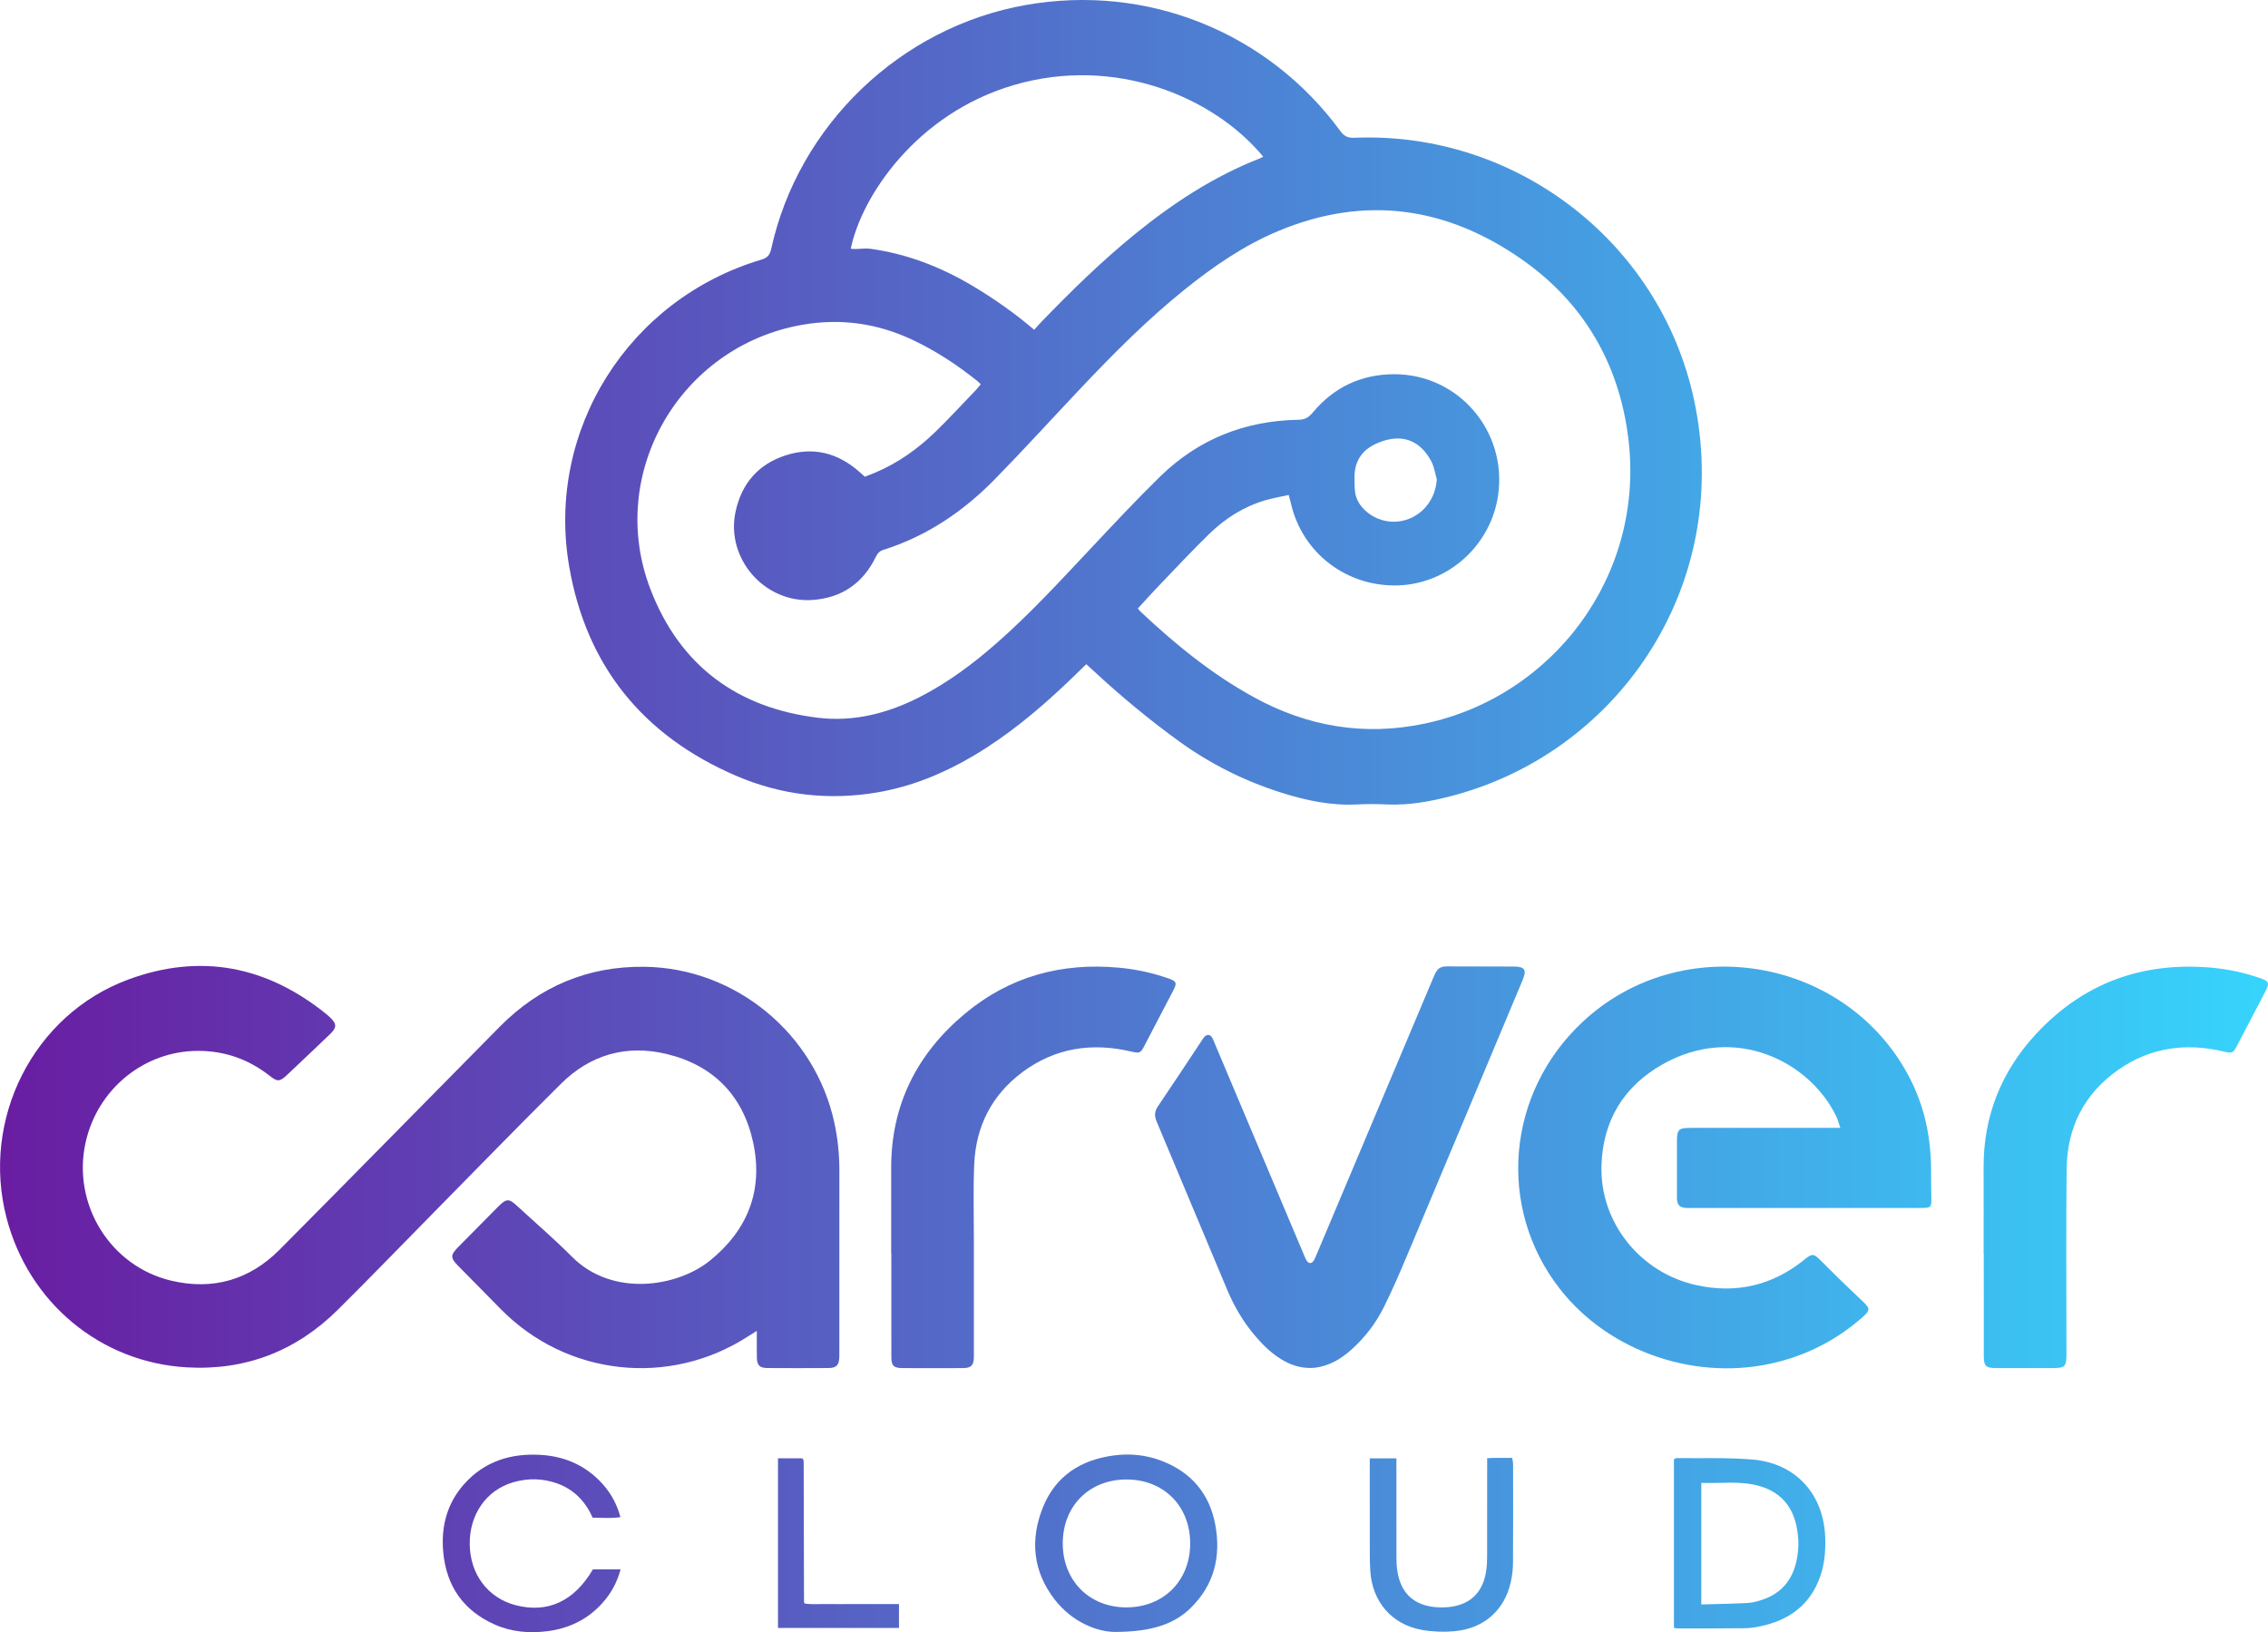 <?xml version="1.0" encoding="UTF-8"?><svg id="Layer_1" xmlns="http://www.w3.org/2000/svg" xmlns:xlink="http://www.w3.org/1999/xlink" viewBox="0 0 2631.8 1894.05"><defs><style>.cls-1{fill:url(#linear-gradient);}</style><linearGradient id="linear-gradient" x1="0" y1="947.02" x2="2631.8" y2="947.02" gradientTransform="matrix(1, 0, 0, 1, 0, 0)" gradientUnits="userSpaceOnUse"><stop offset="0" stop-color="#691da2"/><stop offset="1" stop-color="#36d4fc"/></linearGradient></defs><path class="cls-1" d="M854.2,900.28c52.51,22.54,107.77,28.93,164.45,19.16,39.89-6.88,76.64-22.06,111.31-42.61,39.2-23.24,74.03-52.12,107.03-83.33,7.71-7.29,15.27-14.76,23.53-22.74,3.48,3.17,6.2,5.62,8.88,8.1,31.3,29.04,64.09,56.25,98.68,81.3,36.48,26.42,76.22,46.24,119.1,59.78,28.4,8.97,57.24,15.11,87.34,13.58,11.63-.59,23.34-.54,34.97,0,24.25,1.11,47.81-3.01,71.11-8.85,194.52-48.8,327.76-240.77,286.77-452.88-36.13-186.93-205-319.64-395.55-311.93-7.49,.3-11.87-1.53-16.43-7.74C1470.95,36.96,1330.98-19.01,1190.36,5.79c-145.18,25.6-263.91,139.19-295.47,283.17-1.62,7.38-4.74,10.37-11.54,12.4-153.71,45.78-249.85,197.49-222.98,355.3,19.75,116.02,85.97,197.32,193.84,243.61ZM1176.75,98.62c116.17-33.92,230.71,12.71,289.14,83.25-1.55,.75-2.92,1.52-4.37,2.09-52.93,20.81-99.87,51.48-143.8,87.14-38.87,31.55-74.59,66.46-109.31,102.45-2.76,2.86-5.38,5.86-8.33,9.1-22.92-19.44-46.76-36.23-71.93-51.18-36.77-21.84-75.94-36.99-118.44-42.8-5.42-.74-11.06,.21-16.6,.29-1.94,.03-3.88-.19-5.89-.31,12.56-60.97,76.35-156.99,189.54-190.04Zm-246.19,278.35c44.83-7.89,87.5-1.86,128.46,17.46,26.94,12.71,51.66,28.99,74.9,47.56,1.28,1.02,2.39,2.24,4.14,3.89-1.75,2.13-3.24,4.2-4.98,6.01-15.69,16.34-31,33.07-47.24,48.84-20.45,19.84-43.4,36.33-69.83,47.54-3.97,1.69-8.03,3.19-12.42,4.93-1.98-1.76-3.95-3.48-5.89-5.22-25.12-22.47-54.04-29.96-86.19-19.52-31.73,10.31-51.08,32.84-58.01,65.49-11.53,54.33,33.89,106.28,89.55,102.26,33.7-2.43,58.18-19.27,73.07-49.65,2.03-4.14,4.22-6.98,8.84-8.44,50.39-15.91,92.92-44.64,129.52-82.07,33.77-34.53,66.29-70.28,99.47-105.4,38.24-40.47,77.48-79.9,120.95-114.85,33.62-27.03,69.03-51.35,109.03-67.98,100.17-41.65,194.78-27.88,282.19,33.34,70.99,49.72,112.1,119.7,123.16,205.65,20.78,161.39-88.06,301.81-236.1,332.89-69.91,14.68-135.66,3.6-197.91-30.48-48.87-26.75-91.65-61.64-132.02-99.7-.95-.89-1.67-2.02-2.84-3.45,7.5-8.17,14.78-16.39,22.38-24.3,20.07-20.9,39.81-42.15,60.57-62.34,18.58-18.07,40.25-31.79,65.45-39.05,8.53-2.46,17.33-3.95,26.58-6,1.1,4.08,1.95,6.87,2.6,9.71,13.19,57.95,65.23,97.5,125.24,95.17,57.94-2.25,106.92-46.77,115.21-104.73,10.6-74.07-45.96-140.36-120.57-140.28-38.01,.04-69.94,14.97-94.45,44.38-4.59,5.51-8.92,8.36-16.54,8.48-61.97,.99-116.07,22.36-160.5,65.72-27.88,27.21-54.45,55.77-81.16,84.15-35.17,37.37-69.85,75.2-108.48,109.11-27.38,24.02-56.37,45.76-88.9,62.46-37.3,19.15-76.74,29.39-118.63,24.35-93.96-11.31-160.53-60.8-194.46-149.21-51.51-134.22,34.21-281.79,175.84-306.73Zm641.22,175.9c.21-18.71,9.57-31.33,26.39-38.58,31.18-13.43,51.32-.42,62.73,21.08,3.32,6.26,4.29,13.76,6.34,20.69-1.09,20.58-13.35,38.59-32.28,46.03-18.45,7.25-39.4,2.51-53.05-11.98-5.91-6.28-9.33-13.67-9.81-22.3-.28-4.97-.38-9.96-.32-14.94Z"/><path class="cls-1" d="M961.34,1587.53c9.28-.06,12.29-3.38,12.62-12.81,.08-2.33,.02-4.67,.02-7,0-70-.04-139.99,.03-209.99,.02-18.4-1.89-36.57-5.75-54.55-22.24-103.56-114.47-179.92-220.41-181.29-65.55-.85-121.7,22.81-167.83,69.44-85.3,86.23-170.14,172.92-255.66,258.93-34.86,35.06-77.57,47.29-125.67,35.89-71.07-16.85-115.18-88.9-99.38-160.34,13.71-62,67.97-106.32,130.49-106.34,31.07-.01,58.83,9.77,83.26,29.03,8.82,6.96,11.57,6.85,19.7-.8,16.74-15.76,33.44-31.56,50.04-47.47,8.26-7.91,8.12-12.19-.09-19.88-1.22-1.14-2.45-2.27-3.74-3.31-69.32-56.19-146.52-71.34-230.37-40.26-110.01,40.77-170.89,162-140.99,276.6,25.58,98.05,108.65,167.64,209.31,173.37,67.72,3.86,126.48-18.77,174.8-66.58,36.95-36.56,73.03-74,109.52-111.02,49.83-50.55,99.26-101.49,149.66-151.46,33.98-33.7,75.68-45.73,122.2-34.7,54.28,12.87,88.88,48.08,100.74,102.23,12.12,55.35-5.8,101.86-50.02,137.65-37.65,30.47-113.12,42.98-160.43-4.78-20.14-20.34-42.02-38.95-63.04-58.43-9.78-9.06-12.67-9.09-22.28,.59-15.25,15.38-30.46,30.8-45.7,46.2-10.01,10.12-10.04,13.05-.29,22.94,16.38,16.61,32.76,33.22,49.11,49.85,76.36,77.63,195.6,90.7,286.96,31.46,2.72-1.76,5.5-3.42,10.07-6.25,0,11.72-.15,21.34,.04,30.96,.18,8.89,3.19,12.04,12.13,12.1,23.66,.17,47.31,.16,70.97,0Z"/><path class="cls-1" d="M2240.86,1359.65c.12-38.62-7.39-75.45-25.4-109.87-72.95-139.46-263.93-171.59-379.13-63.8-88.43,82.75-99.65,215.82-26.12,309.87,57.85,74,160.55,108.28,253.01,84.57,36.48-9.36,68.87-26.4,97.22-51.15,10.15-8.86,10.16-10.46,.66-19.53-9.4-8.97-18.85-17.89-28.17-26.95-7.41-7.2-14.57-14.65-21.99-21.83-6.24-6.04-8.39-6.03-15.38-.67-.79,.61-1.52,1.29-2.3,1.92-36.96,29.59-78.64,39.29-124.8,29.12-65.15-14.35-112.04-72.67-110.1-138.78,1.53-52.02,25.73-91.93,71.02-117.52,83.68-47.28,170.54-3.41,201.45,60.45,1.66,3.44,2.59,7.23,4.73,13.36-6.45,0-10.35,0-14.26,0-44.65,0-89.29,0-133.94,0-8.66,0-17.33-.04-25.99,.01-13.61,.08-15.42,1.94-15.44,15.77-.03,20.67,0,41.33,0,62,0,1.67-.09,3.34,.05,5,.56,6.76,3.24,9.52,9.91,10.09,2.32,.2,4.66,.06,6.99,.06,87.96,0,175.92,0,263.88,0,1.67,0,3.33,.04,5-.01,8.62-.26,9.49-1.19,9.4-10.12-.11-10.66-.36-21.32-.32-31.99Z"/><path class="cls-1" d="M1630.9,1461.4c45.46-108.06,90.73-216.19,136.04-324.31,4.84-11.55,2.39-15.4-9.92-15.46-25.99-.12-51.98-.06-77.97-.18-4.61-.02-8.77,.97-11.52,4.73-1.93,2.64-3.21,5.8-4.5,8.84-45.04,106.79-90.05,213.59-135.08,320.38-1.16,2.75-2.21,5.65-3.93,8.04-2.19,3.05-5.3,2.99-7.39-.07-1.85-2.71-3-5.92-4.3-8.99-34.06-80.7-68.09-161.4-102.14-242.1-1.16-2.76-2.15-5.64-3.68-8.18-2.36-3.89-5.76-4.13-8.96-.83-1.15,1.18-1.99,2.66-2.91,4.05-16.96,25.53-33.75,51.18-50.98,76.54-4.1,6.03-4.15,11.32-1.45,17.72,27.38,65.08,54.55,130.25,81.91,195.33,7.92,18.83,18.15,36.36,31.31,52.06,9.46,11.29,19.82,21.62,32.63,29.17,9.94,5.86,20.59,9.29,32.27,9.32,1.96-.1,3.97-.07,5.95-.33,16.53-2.13,30.04-10.28,42.17-21.2,15.54-13.99,28.11-30.4,37.36-49.03,9.03-18.17,17.21-36.8,25.08-55.51Z"/><path class="cls-1" d="M2622.79,1135.09c-18.33-6.31-37.13-10.44-56.46-12.15-80.12-7.07-148.56,17.62-203.46,76.68-40.4,43.47-61.29,95.28-61.08,155.12,.12,33.66,.02,67.31,.02,100.97h.17c0,38.99-.04,77.98,.02,116.96,.02,12.86,2.16,14.89,15.24,14.92,20.65,.04,41.31,.01,61.96,0,17.88,0,18.73-.83,18.73-18.49,0-70.98-.6-141.96,.21-212.93,.55-48.01,20.49-87.16,60.14-114.86,37.15-25.95,78.39-31.4,122.09-21.08,10.09,2.38,10.92,2.01,15.68-7.1,10.96-20.95,21.9-41.91,32.82-62.88,4.94-9.48,4.07-11.68-6.09-15.17Z"/><path class="cls-1" d="M1312.48,1220.2c10.16,2.37,10.93,2.05,15.69-7.03,10.97-20.95,21.89-41.91,32.83-62.87,5.14-9.85,4.58-11.52-5.76-15.11-18.31-6.37-37.12-10.42-56.45-12.22-66.77-6.23-127.16,10.06-178.89,53.19-55.71,46.45-85.92,105.83-85.77,179.39,.07,32.99,.01,65.98,.01,98.98h.17c0,39.99-.05,79.98,.03,119.97,.02,10.44,2.63,12.99,12.99,13.08,13.32,.12,26.65,.03,39.97,.03,10.33,0,20.66,.14,30.98-.05,8.4-.16,11.34-3.16,11.78-11.38,.12-2.33,.03-4.66,.03-7,0-42.99-.02-85.98,0-128.97,.02-29.66-.86-59.36,.4-88.97,1.87-44.06,20.28-80.48,55.83-106.99,37.93-28.29,80.55-34.68,126.15-24.03Z"/><path class="cls-1" d="M1347.87,1695.19c-18.01-6.91-36.75-8.8-55.96-6.16-38.23,5.26-67.2,23.97-81.75,60.27-15.02,37.5-11.57,74.12,13.56,106.69,20.8,26.95,49.92,37.53,69.49,37.76,43.74,.02,69.71-9.41,88.53-27.87,27.26-26.73,35.24-59.68,28.53-96.29-6.65-36.27-27.97-61.19-62.41-74.41Zm-41.3,170.08c-42.73-.17-73.39-31.26-73.33-74.35,.07-43.19,30.51-73.86,73.51-74.06,43.43-.2,74.39,30.72,74.35,74.25-.04,43.44-31.09,74.34-74.54,74.17Z"/><path class="cls-1" d="M2033.08,1693.64c-29.12-2.35-58.51-1.23-87.78-1.6-.86-.01-1.72,.79-2.84,1.34v195.58c2.15,.35,3.42,.75,4.69,.75,25.97-.03,51.94,.04,77.9-.26,5.94-.07,11.96-1.03,17.79-2.26,33.25-7.04,57.71-24.74,69.34-57.82,5.05-14.36,6.26-29.19,5.85-44.29-1.38-50.94-34.1-87.32-84.95-91.43Zm50.53,121.94c-5.48,20.01-18.11,33.81-37.85,40.55-5.62,1.92-11.56,3.68-17.43,4-17.83,.98-35.69,1.21-54.14,1.75v-141.07c22.52,.83,44.8-2.62,66.62,3.39,23.56,6.49,38.34,21.83,43.64,45.88,3.35,15.2,3.27,30.48-.83,45.48Z"/><path class="cls-1" d="M598,1862.64c-31.85-8.43-52.4-35.75-52.92-70.35-.52-34.66,19.15-63.1,50.43-72.19,17.05-4.95,34.22-4.67,51.05,1.35,19.58,7,32.77,20.91,41.21,39.75,10.85,.05,21.26,1,32.2-.63-4.63-17.33-13.15-31.37-25.23-43.24-18.65-18.33-41.53-27.47-67.26-29.02-34.63-2.09-65.34,7.43-89,34.04-19.96,22.46-26.84,49.46-24.14,78.87,3.63,39.49,23.49,67.9,59.94,84.05,19.39,8.59,39.97,10.23,60.71,7.66,24.91-3.09,46.53-13.42,63.62-32.24,10.17-11.19,17.38-24,21.56-39.58h-32.1c-21.9,37.26-52.75,51.4-90.09,41.52Z"/><path class="cls-1" d="M1754.83,1691.77c-7.8,0-14.78-.02-21.75,.01-1.95,.01-3.9,.2-7.37,.39v11.86c0,34.32,.05,68.64-.05,102.96-.01,5.31-.32,10.67-1.09,15.92-3.78,25.74-19.41,40.24-45.36,42.17-4.3,.32-8.68,.33-12.98-.03-25.56-2.15-40.78-16.34-44.7-41.72-.76-4.91-1.07-9.94-1.08-14.91-.09-34.99-.05-69.97-.05-104.96v-11.14h-30.91v11.21c0,28.66-.05,57.31,.03,85.97,.03,11.32-.15,22.68,.62,33.97,2.4,35.48,25,61.65,59.74,67.9,12.29,2.21,25.27,2.7,37.71,1.57,34.58-3.14,58.44-24.5,65.64-57.51,1.55-7.11,2.44-14.52,2.48-21.79,.25-37.98,.14-75.97,.09-113.96,0-2.5-.6-5-.98-7.91Z"/><path class="cls-1" d="M987.58,1861.43c-8.99,0-17.99,.14-26.98-.04-9.14-.18-18.38,.81-27.02-.62-.44-1.49-.61-1.8-.61-2.11-.12-53.98-.23-107.96-.37-161.95,0-.98-.27-1.97-.47-2.94-.06-.29-.29-.57-.5-.8-.22-.24-.51-.43-.84-.69h-27.99v196.83h140.39v-27.68h-55.6Z"/></svg>
